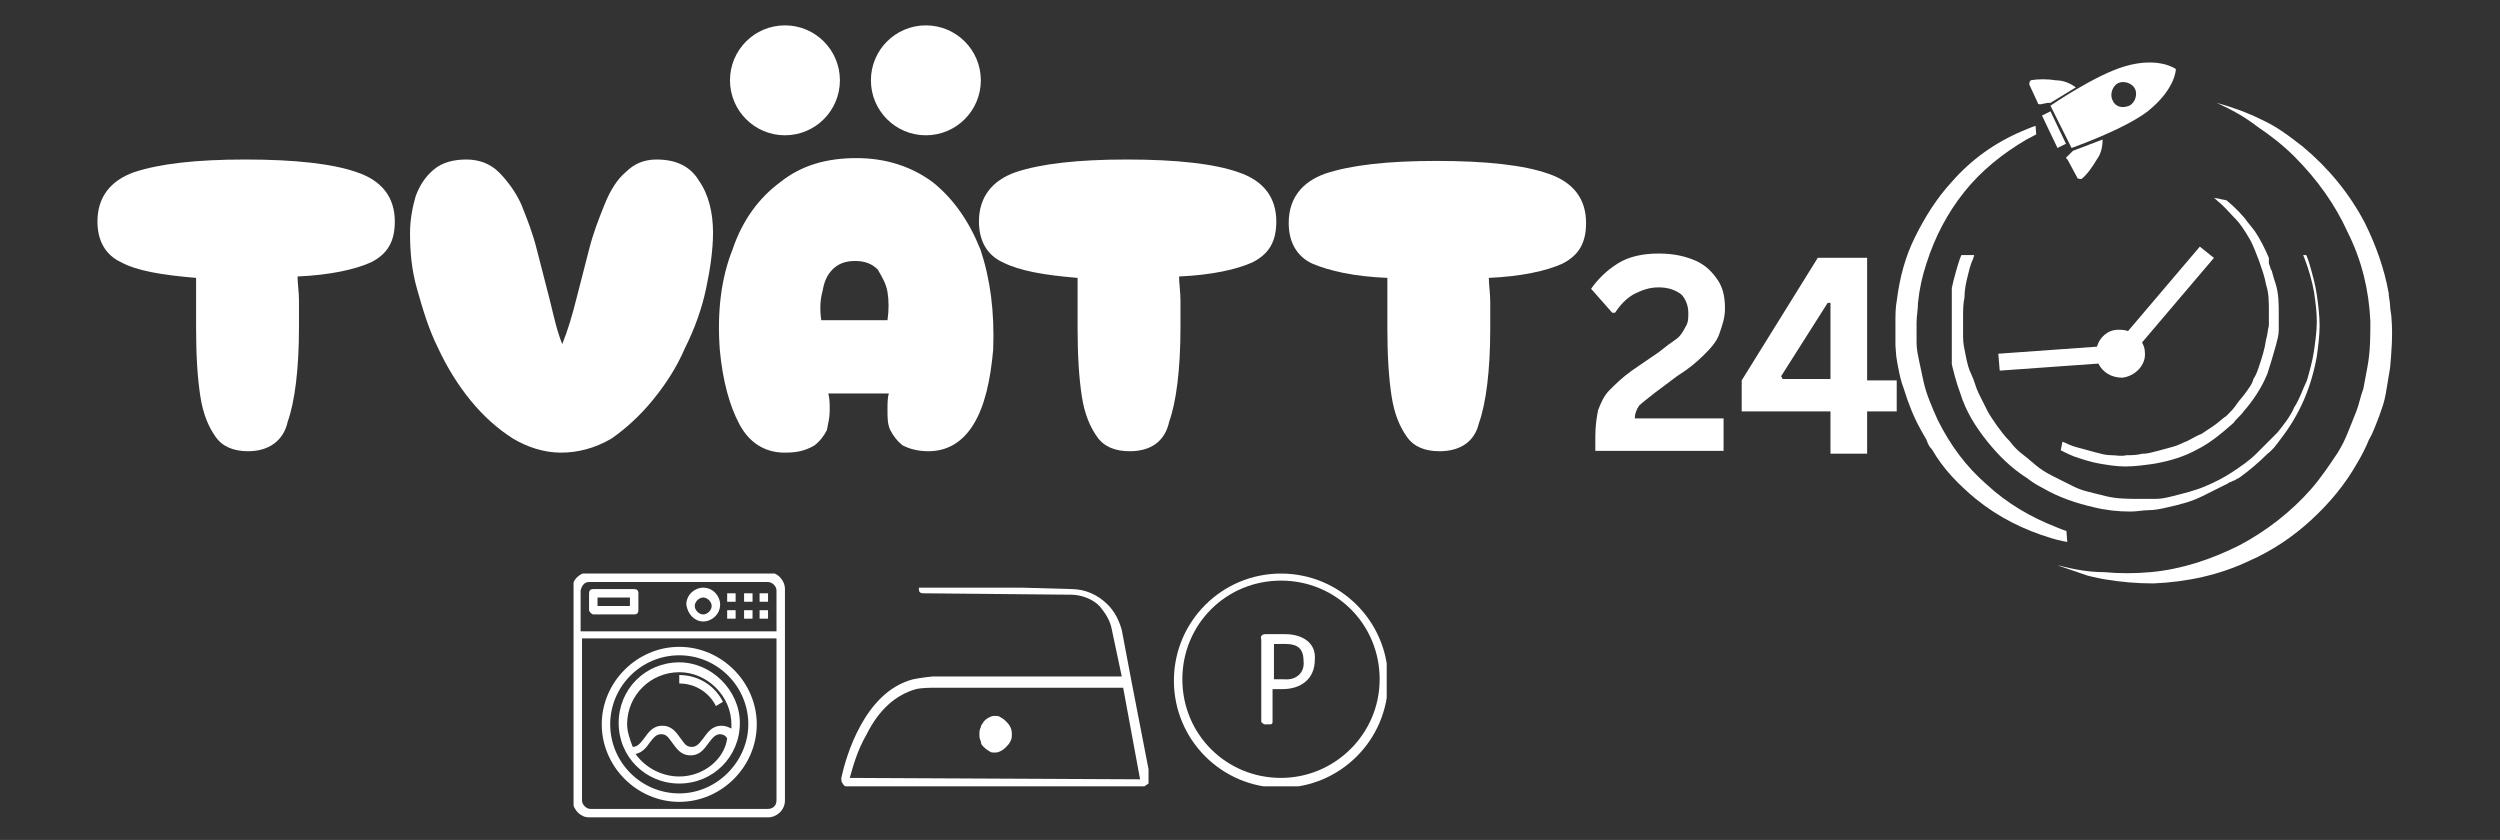 <?xml version="1.0" encoding="utf-8"?>
<!-- Generator: Adobe Illustrator 24.3.0, SVG Export Plug-In . SVG Version: 6.00 Build 0)  -->
<svg version="1.1" id="Layer_1" xmlns="http://www.w3.org/2000/svg" xmlns:xlink="http://www.w3.org/1999/xlink" x="0px" y="0px"
	 viewBox="0 0 177.4 59.6" style="enable-background:new 0 0 177.4 59.6;" xml:space="preserve">
<rect x="0" y="0" width="177.4" height="59.6" fill="#333333" stroke="none"/>
<style type="text/css">
	.st0{clip-path:url(#SVGID_2_);}
	.st1{clip-path:url(#SVGID_4_);}
	.st2{fill:#FFFFFF;}
	.st3{clip-path:url(#SVGID_6_);}
	.st4{clip-path:url(#SVGID_8_);}
	.st5{clip-path:url(#SVGID_10_);}
	.st6{clip-path:url(#SVGID_12_);}
	.st7{clip-path:url(#SVGID_14_);}
	.st8{clip-path:url(#SVGID_16_);}
	.st9{clip-path:url(#SVGID_18_);}
	.st10{clip-path:url(#SVGID_20_);}
	.st11{clip-path:url(#SVGID_22_);}
	.st12{clip-path:url(#SVGID_24_);}
	.st13{clip-path:url(#SVGID_26_);}
	.st14{clip-path:url(#SVGID_28_);}
	.st15{clip-path:url(#SVGID_30_);}
	.st16{clip-path:url(#SVGID_32_);}
	.st17{clip-path:url(#SVGID_34_);}
	.st18{clip-path:url(#SVGID_36_);}
	.st19{clip-path:url(#SVGID_38_);}
	.st20{clip-path:url(#SVGID_40_);}
	.st21{clip-path:url(#SVGID_42_);}
	.st22{clip-path:url(#SVGID_44_);}
	.st23{clip-path:url(#SVGID_46_);}
	.st24{clip-path:url(#SVGID_48_);}
	.st25{clip-path:url(#SVGID_50_);}
	.st26{clip-path:url(#SVGID_52_);}
	.st27{clip-path:url(#SVGID_54_);}
	.st28{clip-path:url(#SVGID_56_);}
	.st29{clip-path:url(#SVGID_58_);}
	.st30{clip-path:url(#SVGID_60_);}
	.st31{clip-path:url(#SVGID_62_);}
	.st32{clip-path:url(#SVGID_64_);}
	.st33{clip-path:url(#SVGID_66_);}
	.st34{clip-path:url(#SVGID_68_);}
	.st35{clip-path:url(#SVGID_70_);}
	.st36{clip-path:url(#SVGID_72_);}
	.st37{clip-path:url(#SVGID_74_);}
	.st38{clip-path:url(#SVGID_76_);}
	.st39{clip-path:url(#SVGID_78_);}
	.st40{enable-background:new    ;}
	.st41{clip-path:url(#SVGID_80_);}
	.st42{clip-path:url(#SVGID_82_);}
	.st43{clip-path:url(#SVGID_84_);}
	.st44{clip-path:url(#SVGID_86_);}
</style>
<g>
	<g>
		<g>
			<g>
				<defs>
					<rect id="SVGID_1_" x="138.5" y="18" width="26.4" height="18.4"/>
				</defs>
				<clipPath id="SVGID_2_">
					<use xlink:href="#SVGID_1_"  style="overflow:visible;"/>
				</clipPath>
				<g class="st0">
					<g>
						<g>
							<defs>
								<path id="SVGID_3_" d="M151.6,10.2c0.9,0,1.7,0.1,2.5,0.2c0.4,0.1,0.8,0.2,1.2,0.3c0.4,0.1,0.8,0.3,1.2,0.4
									c0.7,0.3,1.4,0.6,2,1c0.6,0.4,1.2,0.8,1.8,1.3c0.5,0.5,1.1,1,1.5,1.6c0.5,0.6,0.9,1.2,1.2,1.8c0.4,0.7,0.7,1.3,0.9,2
									s0.4,1.4,0.5,2.1c0.1,0.7,0.2,1.5,0.2,2.2s-0.1,1.5-0.2,2.2c-0.4,2.2-1.2,4.1-2.6,5.9c-0.3,0.4-0.5,0.7-0.9,1
									c-0.6,0.6-1.3,1.2-2,1.7l-0.2,0.1c0,0-0.1,0.1-0.2,0.1l-0.2,0.1c0,0-0.1,0-0.2,0.1c-0.2,0.1-0.4,0.2-0.6,0.3
									c-0.4,0.2-0.8,0.4-1.2,0.6c-0.8,0.4-1.6,0.6-2.5,0.8c-0.4,0.1-0.9,0.2-1.3,0.2c-0.4,0-0.9,0.1-1.3,0.1
									c-0.9,0-1.8-0.1-2.6-0.3c-1.3-0.3-2.5-0.7-3.7-1.4c-0.4-0.2-0.7-0.4-1.1-0.7c-1.1-0.7-2-1.6-2.8-2.6s-1.5-2.1-1.9-3.4
									c-0.3-0.8-0.5-1.6-0.7-2.5c-0.1-0.7-0.2-1.5-0.2-2.2c0-0.7,0.1-1.5,0.2-2.2c0.1-0.7,0.3-1.4,0.5-2.1c0.2-0.7,0.5-1.4,0.9-2
									c0.4-0.7,0.8-1.3,1.2-1.8c0.5-0.5,1-1.1,1.5-1.6c0.5-0.5,1.2-0.9,1.8-1.3c0.6-0.4,1.3-0.7,2-1c0.4-0.2,0.8-0.3,1.2-0.4
									c0.4-0.1,0.8-0.2,1.2-0.3c0.4-0.1,0.8-0.2,1.2-0.2C150.7,10.2,151.2,10.2,151.6,10.2z M151.6,10.2c-0.4,0-0.8,0-1.2,0.1
									c-0.4,0-0.8,0.1-1.2,0.2c-0.8,0.2-1.6,0.4-2.4,0.7c-0.2,0.1-0.4,0.2-0.6,0.3c-0.2,0.1-0.4,0.2-0.5,0.3
									c-1.9,1-3.4,2.4-4.5,4.2c-0.2,0.4-0.5,0.8-0.7,1.2c-0.2,0.4-0.4,0.8-0.5,1.2c-0.2,0.4-0.3,0.9-0.4,1.3
									c-0.1,0.4-0.2,0.9-0.2,1.4c-0.1,0.5-0.1,0.9-0.1,1.4c0,0.5,0,0.9,0,1.4c0,0.5,0.1,0.9,0.2,1.4c0.1,0.5,0.2,0.9,0.4,1.3
									c0.2,0.4,0.3,0.9,0.5,1.3c0.2,0.4,0.4,0.8,0.6,1.2c0.2,0.4,0.5,0.8,0.7,1.1c0.3,0.4,0.5,0.7,0.9,1.1c0.3,0.4,0.6,0.7,1,1
									c0.4,0.3,0.7,0.6,1.1,0.9c0.4,0.3,0.8,0.5,1.2,0.7c0.4,0.2,0.8,0.4,1.2,0.6c0.4,0.2,0.7,0.3,1.1,0.4
									c0.4,0.1,0.8,0.2,1.2,0.3c0.8,0.2,1.6,0.2,2.4,0.2c0.4,0,0.8,0,1.2,0c0.4,0,0.8-0.1,1.2-0.2c0.8-0.2,1.6-0.4,2.3-0.7
									c0.7-0.3,1.3-0.6,1.9-1c0.6-0.4,1.2-0.8,1.7-1.3c0.5-0.5,1-1,1.5-1.5c0.4-0.5,0.9-1.1,1.2-1.8c0.4-0.6,0.6-1.3,0.9-1.9
									c0.2-0.7,0.4-1.4,0.5-2.1s0.2-1.4,0.2-2.1c0-0.7-0.1-1.4-0.2-2.1c-0.3-1.6-0.9-3.2-1.8-4.6c-0.9-1.4-2.1-2.6-3.5-3.6
									s-2.9-1.6-4.6-1.9c-0.4-0.1-0.8-0.2-1.2-0.2C152.5,10.2,152,10.2,151.6,10.2z"/>
							</defs>
							<clipPath id="SVGID_4_">
								<use xlink:href="#SVGID_3_"  style="overflow:visible;"/>
							</clipPath>
							<g class="st1">
								<path class="st2" d="M138.5,36.4h26.2V18.1h-26.2L138.5,36.4L138.5,36.4z"/>
							</g>
						</g>
					</g>
				</g>
			</g>
		</g>
		<g>
			<g>
				<defs>
					<rect id="SVGID_5_" x="145.6" y="12.7" width="16.5" height="20.6"/>
				</defs>
				<clipPath id="SVGID_6_">
					<use xlink:href="#SVGID_5_"  style="overflow:visible;"/>
				</clipPath>
				<g class="st3">
					<g>
						<g>
							<defs>
								
									<rect id="SVGID_7_" x="144.5" y="17.4" transform="matrix(0.195 -0.981 0.981 0.195 100.807 171.208)" width="20.6" height="13.6"/>
							</defs>
							<clipPath id="SVGID_8_">
								<use xlink:href="#SVGID_7_"  style="overflow:visible;"/>
							</clipPath>
							<g class="st4">
								<g>
									<g>
										<defs>
											
												<rect id="SVGID_9_" x="139.9" y="11.8" transform="matrix(0.196 -0.981 0.981 0.196 99.713 166.327)" width="22.7" height="21.2"/>
										</defs>
										<clipPath id="SVGID_10_">
											<use xlink:href="#SVGID_9_"  style="overflow:visible;"/>
										</clipPath>
										<g class="st5">
											<g>
												<g>
													<defs>
														<path id="SVGID_11_" d="M140.8,20.3c0.1-0.7,0.3-1.3,0.6-1.9c0.1-0.3,0.3-0.6,0.4-0.9c0.2-0.3,0.4-0.6,0.5-0.9
															c0.4-0.5,0.7-1,1.1-1.4c0.4-0.4,0.9-0.9,1.3-1.2c0.5-0.4,1-0.7,1.5-1c0.5-0.3,1.1-0.5,1.7-0.7
															c0.6-0.2,1.2-0.3,1.8-0.4c0.6-0.1,1.2-0.1,1.8-0.1c0.6,0,1.2,0.1,1.8,0.2c0.6,0.1,1.2,0.3,1.8,0.5
															c1.7,0.7,3.1,1.7,4.2,3c0.2,0.3,0.4,0.5,0.7,0.9c0.4,0.6,0.7,1.2,1,1.9l0,0.1c0,0,0,0.1,0,0.1l0,0.1c0,0,0,0.1,0,0.1
															c0.1,0.2,0.1,0.4,0.2,0.5c0.1,0.4,0.2,0.7,0.3,1c0.2,0.7,0.2,1.4,0.2,2.1c0,0.4,0,0.7,0,1.1s-0.1,0.7-0.2,1.1
															c-0.2,0.7-0.4,1.4-0.6,2c-0.4,1-1,1.9-1.7,2.7c-0.2,0.3-0.5,0.5-0.7,0.8c-0.8,0.7-1.6,1.4-2.6,1.9
															c-0.9,0.5-1.9,0.8-3,1c-0.7,0.1-1.4,0.2-2.1,0.2c-0.6,0-1.2-0.1-1.8-0.2c-0.6-0.1-1.2-0.3-1.8-0.5
															c-0.5-0.2-1.1-0.5-1.6-0.8c-0.5-0.3-1-0.7-1.5-1.1c-0.5-0.4-0.9-0.8-1.3-1.3s-0.7-1-1.1-1.5c-0.3-0.5-0.5-1.1-0.8-1.6
															c-0.2-0.5-0.4-1.1-0.5-1.8c-0.1-0.4-0.1-0.7-0.2-1c0-0.4,0-0.7,0-1c0-0.4,0-0.7,0-1C140.7,21,140.7,20.7,140.8,20.3z
															 M140.8,20.3c-0.1,0.4-0.1,0.7-0.2,1c0,0.4,0,0.7,0,1c0,0.7,0.1,1.4,0.2,2c0,0.2,0.1,0.4,0.1,0.5
															c0,0.2,0.1,0.3,0.2,0.5c0.5,1.6,1.4,3.1,2.6,4.3c0.3,0.3,0.5,0.5,0.9,0.7c0.3,0.2,0.6,0.4,0.9,0.6
															c0.3,0.2,0.7,0.4,1,0.5c0.4,0.2,0.7,0.3,1.1,0.4s0.7,0.2,1.1,0.3c0.4,0.1,0.7,0.2,1.1,0.2c0.4,0,0.7,0.1,1.1,0
															c0.4,0,0.7,0,1.1-0.1c0.4,0,0.7-0.1,1.1-0.2s0.7-0.2,1.1-0.3c0.4-0.1,0.7-0.3,1-0.4c0.4-0.2,0.7-0.4,1-0.5
															c0.3-0.2,0.6-0.4,0.9-0.6c0.3-0.2,0.6-0.5,0.9-0.7c0.3-0.3,0.5-0.5,0.7-0.8c0.2-0.3,0.5-0.6,0.7-0.9
															c0.2-0.3,0.4-0.5,0.5-0.9c0.2-0.3,0.3-0.6,0.4-0.9c0.2-0.6,0.4-1.2,0.5-1.9c0.1-0.3,0.1-0.6,0.2-1c0-0.3,0-0.7,0-1
															c0-0.7,0-1.3-0.2-1.9c-0.1-0.6-0.3-1.1-0.5-1.7c-0.2-0.5-0.4-1.1-0.7-1.6c-0.3-0.5-0.6-1-1-1.4
															c-0.4-0.4-0.8-0.9-1.2-1.2c-0.4-0.4-0.9-0.7-1.4-1s-1-0.5-1.6-0.7s-1.1-0.4-1.6-0.5c-0.6-0.1-1.1-0.2-1.7-0.2
															c-1.4,0-2.7,0.2-3.9,0.7c-1.3,0.5-2.4,1.2-3.4,2.2c-1,1-1.8,2.1-2.3,3.3c-0.1,0.3-0.2,0.6-0.4,1
															C140.9,19.7,140.9,20,140.8,20.3z"/>
													</defs>
													<clipPath id="SVGID_12_">
														<use xlink:href="#SVGID_11_"  style="overflow:visible;"/>
													</clipPath>
													<g class="st6">
														<path class="st2" d="M161.2,36.1l4.5-22.6l-19.1-3.8l-4.5,22.6L161.2,36.1z"/>
													</g>
												</g>
											</g>
										</g>
									</g>
								</g>
							</g>
						</g>
					</g>
				</g>
			</g>
		</g>
		<g>
			<g>
				<defs>
					<rect id="SVGID_13_" x="134" y="8.2" width="13" height="30.9"/>
				</defs>
				<clipPath id="SVGID_14_">
					<use xlink:href="#SVGID_13_"  style="overflow:visible;"/>
				</clipPath>
				<g class="st7">
					<g>
						<g>
							<defs>
								
									<rect id="SVGID_15_" x="134.5" y="8.7" transform="matrix(0.997 -7.598975e-02 7.598975e-02 0.997 -1.428 10.708)" width="11.1" height="30.8"/>
							</defs>
							<clipPath id="SVGID_16_">
								<use xlink:href="#SVGID_15_"  style="overflow:visible;"/>
							</clipPath>
							<g class="st8">
								<g>
									<g>
										<defs>
											
												<rect id="SVGID_17_" x="134.4" y="8.6" transform="matrix(0.997 -7.598975e-02 7.598975e-02 0.997 -1.409 10.895)" width="16.1" height="30.8"/>
										</defs>
										<clipPath id="SVGID_18_">
											<use xlink:href="#SVGID_17_"  style="overflow:visible;"/>
										</clipPath>
										<g class="st9">
											<g>
												<g>
													<defs>
														<path id="SVGID_19_" d="M151.6,38.6c-1,0.2-2,0.2-3,0.1s-2-0.2-3-0.5c-2-0.6-3.8-1.5-5.4-2.8c-1.2-1-2.3-2.1-3.1-3.5
															c-0.2-0.2-0.3-0.4-0.4-0.7c-0.1-0.2-0.3-0.5-0.4-0.7c-0.5-0.9-0.9-1.9-1.2-2.9c-0.2-0.5-0.3-1-0.4-1.5
															c-0.1-0.5-0.2-1.1-0.2-1.6c0-0.5,0-1.1,0-1.6c0-0.5,0-1.1,0.1-1.6c0.2-1.6,0.6-3.1,1.3-4.5c0.7-1.4,1.5-2.7,2.6-3.9
															c1.4-1.6,3.1-2.8,5-3.6c0.9-0.4,1.9-0.7,2.9-1c1-0.2,2-0.3,3-0.3c-1,0.2-1.9,0.4-2.9,0.7c-0.9,0.3-1.8,0.7-2.7,1.2
															c-1.7,1-3.2,2.2-4.4,3.7c-1.2,1.5-2.1,3.2-2.7,5.1c-0.3,0.9-0.5,1.8-0.6,2.8c0,0.5-0.1,0.9-0.1,1.4c0,0.5,0,1,0,1.4
															c0,0.5,0.1,0.9,0.2,1.4c0.1,0.5,0.2,0.9,0.3,1.4c0.2,0.9,0.6,1.8,1,2.7c0.9,1.8,2,3.3,3.5,4.6c1.4,1.3,3.1,2.3,4.9,3
															c0.9,0.4,1.9,0.6,2.8,0.8C149.6,38.5,150.6,38.6,151.6,38.6z"/>
													</defs>
													<clipPath id="SVGID_20_">
														<use xlink:href="#SVGID_19_"  style="overflow:visible;"/>
													</clipPath>
													<g class="st10">
														<path class="st2" d="M134.5,39.8l14.4-1.1l-2.4-31.2l-14.4,1.1L134.5,39.8z"/>
													</g>
												</g>
											</g>
										</g>
									</g>
								</g>
							</g>
						</g>
					</g>
				</g>
			</g>
		</g>
		<g>
			<g>
				<defs>
					<rect id="SVGID_21_" x="145.6" y="6.9" width="24.6" height="34.9"/>
				</defs>
				<clipPath id="SVGID_22_">
					<use xlink:href="#SVGID_21_"  style="overflow:visible;"/>
				</clipPath>
				<g class="st11">
					<g>
						<g>
							<defs>
								
									<rect id="SVGID_23_" x="142.9" y="17.6" transform="matrix(0.324 -0.946 0.946 0.324 83.115 169.618)" width="34.8" height="18.1"/>
							</defs>
							<clipPath id="SVGID_24_">
								<use xlink:href="#SVGID_23_"  style="overflow:visible;"/>
							</clipPath>
							<g class="st12">
								<g>
									<g>
										<defs>
											
												<rect id="SVGID_25_" x="142.9" y="17.6" transform="matrix(0.324 -0.946 0.946 0.324 83.115 169.618)" width="34.8" height="18.1"/>
										</defs>
										<clipPath id="SVGID_26_">
											<use xlink:href="#SVGID_25_"  style="overflow:visible;"/>
										</clipPath>
										<g class="st13">
											<g>
												<g>
													<defs>
														<path id="SVGID_27_" d="M157.3,7.3c1.1,0.3,2.2,0.7,3.2,1.2c1.1,0.5,2,1.2,2.9,1.9c1.8,1.5,3.3,3.3,4.4,5.4
															c0.8,1.6,1.4,3.3,1.7,5c0,0.3,0.1,0.6,0.1,0.9c0,0.3,0.1,0.6,0.1,0.9c0.1,1.2,0,2.4-0.1,3.5c-0.1,0.6-0.2,1.2-0.3,1.8
															c-0.1,0.6-0.3,1.2-0.5,1.7c-0.2,0.5-0.4,1.1-0.7,1.6c-0.2,0.5-0.5,1.1-0.8,1.6c-0.9,1.6-2,2.9-3.3,4.1
															c-1.3,1.2-2.8,2.2-4.4,2.9c-2.1,1-4.4,1.5-6.8,1.6c-1.2,0-2.3-0.1-3.5-0.3c-1.1-0.2-2.2-0.5-3.3-1
															c1.1,0.3,2.2,0.5,3.3,0.5c1.1,0.1,2.2,0.1,3.3,0c2.2-0.2,4.3-0.9,6.3-1.9c1.9-1,3.7-2.4,5.1-4
															c0.7-0.8,1.3-1.7,1.9-2.6c0.3-0.5,0.5-0.9,0.7-1.4c0.2-0.5,0.4-1,0.6-1.5c0.2-0.5,0.3-1.1,0.5-1.6
															c0.1-0.5,0.2-1.1,0.3-1.6c0.2-1.1,0.2-2.1,0.2-3.2c-0.1-2.2-0.6-4.3-1.6-6.3c-0.9-2-2.2-3.8-3.8-5.4
															c-0.8-0.8-1.7-1.5-2.6-2.1C159.3,8.3,158.4,7.8,157.3,7.3z"/>
													</defs>
													<clipPath id="SVGID_28_">
														<use xlink:href="#SVGID_27_"  style="overflow:visible;"/>
													</clipPath>
													<g class="st14">
														<path class="st2" d="M180.3,10.9L148.6,0l-13,37.8l31.8,10.9L180.3,10.9z"/>
													</g>
												</g>
											</g>
										</g>
									</g>
								</g>
							</g>
						</g>
					</g>
				</g>
			</g>
		</g>
		<g>
			<g>
				<defs>
					<rect id="SVGID_29_" x="144.7" y="7.8" width="2.2" height="3.1"/>
				</defs>
				<clipPath id="SVGID_30_">
					<use xlink:href="#SVGID_29_"  style="overflow:visible;"/>
				</clipPath>
				<g class="st15">
					<g>
						<g>
							<defs>
								
									<rect id="SVGID_31_" x="144.5" y="3.3" transform="matrix(0.892 -0.452 0.452 0.892 12.869 68.425)" width="10.5" height="8"/>
							</defs>
							<clipPath id="SVGID_32_">
								<use xlink:href="#SVGID_31_"  style="overflow:visible;"/>
							</clipPath>
							<g class="st16">
								<g>
									<g>
										<defs>
											
												<rect id="SVGID_33_" x="140.5" y="4.2" transform="matrix(0.892 -0.452 0.452 0.892 12.237 67.674)" width="14.7" height="8"/>
										</defs>
										<clipPath id="SVGID_34_">
											<use xlink:href="#SVGID_33_"  style="overflow:visible;"/>
										</clipPath>
										<g class="st17">
											<path class="st2" d="M146,10.5l-1.1-2.3l0.6-0.3l1.1,2.3L146,10.5"/>
										</g>
									</g>
								</g>
							</g>
						</g>
					</g>
				</g>
			</g>
		</g>
		<g>
			<g>
				<defs>
					<rect id="SVGID_35_" x="143.8" y="5.5" width="3.6" height="2.2"/>
				</defs>
				<clipPath id="SVGID_36_">
					<use xlink:href="#SVGID_35_"  style="overflow:visible;"/>
				</clipPath>
				<g class="st18">
					<g>
						<g>
							<defs>
								
									<rect id="SVGID_37_" x="144.5" y="3.3" transform="matrix(0.892 -0.452 0.452 0.892 12.869 68.425)" width="10.5" height="8"/>
							</defs>
							<clipPath id="SVGID_38_">
								<use xlink:href="#SVGID_37_"  style="overflow:visible;"/>
							</clipPath>
							<g class="st19">
								<g>
									<g>
										<defs>
											
												<rect id="SVGID_39_" x="140.5" y="4.2" transform="matrix(0.892 -0.452 0.452 0.892 12.237 67.674)" width="14.7" height="8"/>
										</defs>
										<clipPath id="SVGID_40_">
											<use xlink:href="#SVGID_39_"  style="overflow:visible;"/>
										</clipPath>
										<g class="st20">
											<path class="st2" d="M145.3,7.3l-0.5,0.1c-0.1,0-0.2,0-0.2-0.1L144,6c0-0.1,0-0.2,0.1-0.3c0.5-0.1,1.2-0.1,1.8,0
												c0.5,0,1,0.2,1.4,0.5l-1.8,1.1C145.4,7.3,145.3,7.3,145.3,7.3"/>
										</g>
									</g>
								</g>
							</g>
						</g>
					</g>
				</g>
			</g>
		</g>
		<g>
			<g>
				<defs>
					<rect id="SVGID_41_" x="146.5" y="9.6" width="2.7" height="3.6"/>
				</defs>
				<clipPath id="SVGID_42_">
					<use xlink:href="#SVGID_41_"  style="overflow:visible;"/>
				</clipPath>
				<g class="st21">
					<g>
						<g>
							<defs>
								
									<rect id="SVGID_43_" x="144.5" y="3.3" transform="matrix(0.892 -0.452 0.452 0.892 12.869 68.425)" width="10.5" height="8"/>
							</defs>
							<clipPath id="SVGID_44_">
								<use xlink:href="#SVGID_43_"  style="overflow:visible;"/>
							</clipPath>
							<g class="st22">
								<g>
									<g>
										<defs>
											
												<rect id="SVGID_45_" x="140.5" y="4.2" transform="matrix(0.892 -0.452 0.452 0.892 12.237 67.674)" width="14.7" height="8"/>
										</defs>
										<clipPath id="SVGID_46_">
											<use xlink:href="#SVGID_45_"  style="overflow:visible;"/>
										</clipPath>
										<g class="st23">
											<path class="st2" d="M147.1,10.7l-0.4,0.4c-0.1,0-0.1,0.2,0,0.2l0.7,1.3c0,0.1,0.2,0.1,0.3,0.1c0.4-0.3,0.8-0.9,1.1-1.4
												c0.3-0.4,0.4-0.9,0.4-1.4L147.1,10.7C147.1,10.7,147.1,10.7,147.1,10.7"/>
										</g>
									</g>
								</g>
							</g>
						</g>
					</g>
				</g>
			</g>
		</g>
		<g>
			<g>
				<defs>
					<rect id="SVGID_47_" x="145.2" y="4.2" width="9.4" height="6.7"/>
				</defs>
				<clipPath id="SVGID_48_">
					<use xlink:href="#SVGID_47_"  style="overflow:visible;"/>
				</clipPath>
				<g class="st24">
					<g>
						<g>
							<defs>
								
									<rect id="SVGID_49_" x="144.5" y="3.3" transform="matrix(0.892 -0.452 0.452 0.892 12.869 68.425)" width="10.5" height="8"/>
							</defs>
							<clipPath id="SVGID_50_">
								<use xlink:href="#SVGID_49_"  style="overflow:visible;"/>
							</clipPath>
							<g class="st25">
								<g>
									<g>
										<defs>
											
												<rect id="SVGID_51_" x="140.5" y="4.2" transform="matrix(0.892 -0.452 0.452 0.892 12.237 67.674)" width="14.7" height="8"/>
										</defs>
										<clipPath id="SVGID_52_">
											<use xlink:href="#SVGID_51_"  style="overflow:visible;"/>
										</clipPath>
										<g class="st26">
											<path class="st2" d="M149.9,7.1c-0.2-0.4,0-1,0.4-1.2c0.4-0.2,1,0,1.2,0.4c0.2,0.4,0,1-0.4,1.2
												C150.6,7.7,150.1,7.6,149.9,7.1z M152.4,7.9c2-1.6,2-3,2-3s-1.2-0.9-3.6-0.2c-2.1,0.6-5.3,2.8-5.3,2.8l1.5,3
												C147,10.5,150.7,9.2,152.4,7.9"/>
										</g>
									</g>
								</g>
							</g>
						</g>
					</g>
				</g>
			</g>
		</g>
		<g>
			<g>
				<defs>
					<rect id="SVGID_53_" x="143" y="8.2" width="1.8" height="2.2"/>
				</defs>
				<clipPath id="SVGID_54_">
					<use xlink:href="#SVGID_53_"  style="overflow:visible;"/>
				</clipPath>
				<g class="st27">
					<g>
						<g>
							<defs>
								
									<rect id="SVGID_55_" x="144.5" y="3.3" transform="matrix(0.892 -0.452 0.452 0.892 12.869 68.425)" width="10.5" height="8"/>
							</defs>
							<clipPath id="SVGID_56_">
								<use xlink:href="#SVGID_55_"  style="overflow:visible;"/>
							</clipPath>
							<g class="st28">
								<g>
									<g>
										<defs>
											
												<rect id="SVGID_57_" x="140.5" y="4.2" transform="matrix(0.892 -0.452 0.452 0.892 12.237 67.674)" width="14.7" height="8"/>
										</defs>
										<clipPath id="SVGID_58_">
											<use xlink:href="#SVGID_57_"  style="overflow:visible;"/>
										</clipPath>
										<g class="st29">
											<path class="st2" d="M141.3,10.3l3.1-1.4c0.1,0,0.2-0.2,0.1-0.3s-0.2-0.2-0.3-0.1L141.3,10.3
												C141.3,10.3,141.3,10.3,141.3,10.3"/>
										</g>
									</g>
								</g>
							</g>
						</g>
					</g>
				</g>
			</g>
		</g>
		<g>
			<g>
				<defs>
					<rect id="SVGID_59_" x="143" y="10" width="2.7" height="2.2"/>
				</defs>
				<clipPath id="SVGID_60_">
					<use xlink:href="#SVGID_59_"  style="overflow:visible;"/>
				</clipPath>
				<g class="st30">
					<g>
						<g>
							<defs>
								
									<rect id="SVGID_61_" x="144.5" y="3.3" transform="matrix(0.892 -0.452 0.452 0.892 12.869 68.425)" width="10.5" height="8"/>
							</defs>
							<clipPath id="SVGID_62_">
								<use xlink:href="#SVGID_61_"  style="overflow:visible;"/>
							</clipPath>
							<g class="st31">
								<g>
									<g>
										<defs>
											
												<rect id="SVGID_63_" x="140.5" y="4.2" transform="matrix(0.892 -0.452 0.452 0.892 12.237 67.674)" width="14.7" height="8"/>
										</defs>
										<clipPath id="SVGID_64_">
											<use xlink:href="#SVGID_63_"  style="overflow:visible;"/>
										</clipPath>
										<g class="st32">
											<path class="st2" d="M142.3,12.2l3.1-1.4c0.1,0,0.2-0.2,0.1-0.3c0-0.1-0.2-0.2-0.3-0.1L142.3,12.2
												C142.3,12.1,142.3,12.2,142.3,12.2"/>
										</g>
									</g>
								</g>
							</g>
						</g>
					</g>
				</g>
			</g>
		</g>
		<g>
			<g>
				<defs>
					<rect id="SVGID_65_" x="139.4" y="16.7" width="21" height="10.7"/>
				</defs>
				<clipPath id="SVGID_66_">
					<use xlink:href="#SVGID_65_"  style="overflow:visible;"/>
				</clipPath>
				<g class="st33">
					<g>
						<g>
							<defs>
								
									<rect id="SVGID_67_" x="140" y="17.6" transform="matrix(0.997 -7.459779e-02 7.459779e-02 0.997 -1.4 11.239)" width="19.5" height="13.5"/>
							</defs>
							<clipPath id="SVGID_68_">
								<use xlink:href="#SVGID_67_"  style="overflow:visible;"/>
							</clipPath>
							<g class="st34">
								<g>
									<g>
										<defs>
											
												<rect id="SVGID_69_" x="134.3" y="8.9" transform="matrix(0.997 -7.451510e-02 7.451510e-02 0.997 -1.45 11.287)" width="32.4" height="32.4"/>
										</defs>
										<clipPath id="SVGID_70_">
											<use xlink:href="#SVGID_69_"  style="overflow:visible;"/>
										</clipPath>
										<g class="st35">
											<path class="st2" d="M138.2,14.6c-1.4,1.6-2.4,3.4-3.1,5.4c-0.7,2.1-1,4.2-0.8,6.4c0,0.1,0,0.2,0,0.2
												c0,0.4,0.4,0.6,0.7,0.6c0.4,0,0.6-0.4,0.6-0.7l0,0c0-0.1,0-0.2,0-0.2c-0.6-8.2,5.6-15.3,13.7-16
												c8.2-0.6,15.3,5.6,16,13.7c0,0.1,0,0.2,0,0.2l0,0c0,0.4,0.3,0.6,0.7,0.6s0.6-0.3,0.6-0.7c0-0.1,0-0.2,0-0.2
												c-0.2-2.2-0.7-4.2-1.8-6.2c-1-1.9-2.3-3.5-3.9-4.9c-1.6-1.4-3.4-2.4-5.4-3.1c-2.1-0.7-4.2-1-6.4-0.8s-4.2,0.7-6.2,1.8
												C141.3,11.7,139.6,13,138.2,14.6"/>
										</g>
									</g>
								</g>
							</g>
						</g>
					</g>
				</g>
			</g>
		</g>
		<g>
			<g>
				<defs>
					<rect id="SVGID_71_" x="141.6" y="17.2" width="15.6" height="9.8"/>
				</defs>
				<clipPath id="SVGID_72_">
					<use xlink:href="#SVGID_71_"  style="overflow:visible;"/>
				</clipPath>
				<g class="st36">
					<g>
						<g>
							<defs>
								
									<rect id="SVGID_73_" x="140" y="17.6" transform="matrix(0.997 -7.459779e-02 7.459779e-02 0.997 -1.4 11.239)" width="19.5" height="13.5"/>
							</defs>
							<clipPath id="SVGID_74_">
								<use xlink:href="#SVGID_73_"  style="overflow:visible;"/>
							</clipPath>
							<g class="st37">
								<g>
									<g>
										<defs>
											
												<rect id="SVGID_75_" x="134.3" y="8.9" transform="matrix(0.997 -7.451510e-02 7.451510e-02 0.997 -1.45 11.287)" width="32.4" height="32.4"/>
										</defs>
										<clipPath id="SVGID_76_">
											<use xlink:href="#SVGID_75_"  style="overflow:visible;"/>
										</clipPath>
										<g class="st38">
											<path class="st2" d="M152,24.3l5.1-6l-1-0.8l-5.1,6c-0.2-0.1-0.5-0.1-0.7-0.1c-0.7,0-1.3,0.5-1.5,1.2l-7,0.5l0.1,1.2
												l7-0.5c0.3,0.6,0.9,1,1.7,1c0.9-0.1,1.7-0.9,1.6-1.8C152.2,24.7,152.1,24.5,152,24.3"/>
										</g>
									</g>
								</g>
							</g>
						</g>
					</g>
				</g>
			</g>
		</g>
		<g>
			<g>
				<defs>
					<rect id="SVGID_77_" x="51.6" y="1.5" width="23.8" height="9.8"/>
				</defs>
				<clipPath id="SVGID_78_">
					<use xlink:href="#SVGID_77_"  style="overflow:visible;"/>
				</clipPath>
				<g class="st39">
					<g>
						<g transform="matrix(0.157, 0, 0, 0.156, 62.665, 114.553)">
							<g transform="matrix(1 0 0 1 1.525879e-05 0)" class="st40">
							</g>
						</g>
					</g>
				</g>
			</g>
		</g>
		<g>
			<g transform="translate(7.615, 183.419)">
				<g>
					<path class="st2" d="M10-151.4c-1,0-1.8-0.3-2.3-1s-0.9-1.6-1.1-2.9c-0.2-1.3-0.3-2.9-0.3-4.8c0-0.7,0-1.4,0-1.9
						c0-0.6,0-1.2,0-1.7c-2.4-0.2-4.2-0.5-5.3-1.1c-1.1-0.5-1.7-1.5-1.7-2.9c0-1.7,0.9-2.9,2.6-3.5c1.8-0.6,4.4-0.9,7.9-0.9
						s6.2,0.3,7.9,0.9c1.8,0.6,2.7,1.8,2.7,3.5c0,1.4-0.5,2.3-1.7,2.9c-1.1,0.5-2.9,0.9-5.2,1c0,0.5,0.1,1.1,0.1,1.7
						c0,0.6,0,1.3,0,1.9c0,3-0.3,5.3-0.8,6.7C12.5-152.1,11.4-151.4,10-151.4z"/>
				</g>
			</g>
		</g>
		<g>
			<g transform="translate(56.696, 183.419)">
				<g>
					<path class="st2" d="M-16.9-151.3c-1.2,0-2.4-0.4-3.4-1c-1.1-0.7-2.1-1.6-3-2.7c-0.9-1.1-1.7-2.4-2.3-3.7
						c-0.7-1.4-1.1-2.8-1.5-4.2s-0.5-2.7-0.5-4c0-1,0.2-1.9,0.4-2.6c0.3-0.8,0.7-1.4,1.3-1.9c0.6-0.5,1.4-0.7,2.3-0.7
						c0.9,0,1.7,0.3,2.3,0.9c0.6,0.6,1.2,1.4,1.6,2.3c0.4,1,0.8,2,1.1,3.2c0.3,1.2,0.6,2.3,0.9,3.5c0.3,1.2,0.5,2.2,0.9,3.2
						c0.4-1,0.7-2,1-3.2c0.3-1.2,0.6-2.3,0.9-3.5c0.3-1.2,0.7-2.2,1.1-3.2s0.9-1.8,1.5-2.3c0.6-0.6,1.3-0.9,2.2-0.9
						c1.4,0,2.4,0.5,3,1.5c0.7,1,1,2.3,1,3.7c0,1.2-0.2,2.6-0.5,4s-0.8,2.8-1.5,4.2c-0.6,1.4-1.4,2.6-2.3,3.7
						c-0.9,1.1-1.9,2-2.9,2.7C-14.5-151.6-15.7-151.3-16.9-151.3z"/>
				</g>
			</g>
		</g>
		<g>
			<g transform="translate(105.777, 183.419)">
				<g>
					<path class="st2" d="M-50.1-151.3c-1.4,0-2.5-0.7-3.2-2s-1.2-3.1-1.4-5.3c-0.2-2.7,0.1-5.1,0.9-7.1c0.7-2.1,1.9-3.7,3.4-4.8
						c1.5-1.2,3.3-1.7,5.4-1.7s3.9,0.6,5.4,1.7c1.5,1.2,2.6,2.8,3.4,4.8c0.7,2.1,1,4.4,0.9,7.1c-0.2,2.2-0.6,4-1.4,5.3
						c-0.8,1.3-1.9,1.9-3.2,1.9c-0.8,0-1.4-0.2-1.8-0.4c-0.4-0.3-0.7-0.7-0.9-1.1c-0.2-0.4-0.2-0.9-0.2-1.4s0-0.9,0.1-1.2
						c-0.6,0-1.4,0-2.2,0c-0.9,0-1.6,0-2.1,0c0.1,0.4,0.1,0.7,0.1,1.2s-0.1,0.9-0.2,1.4c-0.2,0.4-0.5,0.8-0.9,1.1
						C-48.7-151.4-49.3-151.3-50.1-151.3z M-47.5-160.7c1.6,0,3.2,0,4.7,0c0.1-0.7,0.1-1.4,0-2c-0.1-0.6-0.4-1.1-0.7-1.6
						c-0.4-0.4-0.9-0.6-1.6-0.6c-0.7,0-1.2,0.2-1.6,0.6s-0.6,0.9-0.7,1.5C-47.6-162.1-47.6-161.4-47.5-160.7z"/>
				</g>
			</g>
		</g>
		<g>
			<g transform="translate(147.666, 183.419)">
				<g>
					<path class="st2" d="M-67.5-151.4c-1,0-1.8-0.3-2.3-1c-0.5-0.7-0.9-1.6-1.1-2.9s-0.3-2.9-0.3-4.8c0-0.7,0-1.4,0-1.9
						c0-0.6,0-1.2,0-1.7c-2.4-0.2-4.1-0.5-5.3-1.1c-1.1-0.5-1.7-1.5-1.7-2.9c0-1.7,0.9-2.9,2.6-3.5c1.8-0.6,4.4-0.9,7.9-0.9
						c3.5,0,6.2,0.3,7.9,0.9c1.8,0.6,2.7,1.8,2.7,3.5c0,1.4-0.5,2.3-1.7,2.9c-1.1,0.5-2.9,0.9-5.2,1c0,0.5,0.1,1.1,0.1,1.7
						c0,0.6,0,1.3,0,1.9c0,3-0.3,5.3-0.8,6.7C-65-152.1-66-151.4-67.5-151.4z"/>
				</g>
			</g>
		</g>
		<g>
			<g transform="translate(196.747, 183.419)">
				<g>
					<path class="st2" d="M-94.6-151.4c-1,0-1.8-0.3-2.3-1c-0.5-0.7-0.9-1.6-1.1-2.9s-0.3-2.9-0.3-4.8c0-0.7,0-1.4,0-1.9
						c0-0.6,0-1.2,0-1.7c-2.4-0.1-4.1-0.5-5.3-1c-1.1-0.5-1.7-1.5-1.7-2.9c0-1.7,0.9-2.9,2.6-3.5c1.8-0.6,4.4-0.9,7.9-0.9
						c3.5,0,6.2,0.3,7.9,0.9c1.8,0.6,2.7,1.8,2.7,3.5c0,1.4-0.5,2.3-1.7,2.9c-1.1,0.5-2.9,0.9-5.2,1c0,0.5,0.1,1.1,0.1,1.7
						c0,0.6,0,1.3,0,1.9c0,3-0.3,5.3-0.8,6.7C-92.1-152.1-93.1-151.4-94.6-151.4z"/>
				</g>
			</g>
		</g>
		<g>
			<g transform="translate(245.004, 183.492)">
				<g>
					<path class="st2" d="M-131.8-152.5c0-0.8,0.1-1.4,0.2-1.9c0.2-0.5,0.4-1,0.8-1.4s0.9-0.9,1.6-1.4l1.9-1.3
						c0.5-0.4,0.9-0.7,1.2-0.9s0.5-0.5,0.7-0.9c0.2-0.3,0.2-0.6,0.2-1c0-0.5-0.2-1-0.5-1.3c-0.4-0.3-0.9-0.5-1.6-0.5
						c-0.7,0-1.2,0.2-1.8,0.5c-0.5,0.3-0.9,0.7-1.3,1.3l-0.2,0l-1.5-1.7c0.5-0.7,1.1-1.3,1.9-1.8s1.8-0.7,2.9-0.7
						c1.1,0,1.9,0.2,2.6,0.5s1.2,0.8,1.6,1.4c0.4,0.6,0.5,1.3,0.5,2c0,0.7-0.2,1.2-0.4,1.8s-0.7,1.1-1.1,1.5c-0.5,0.5-1.1,1-1.9,1.5
						l-1.6,1.2c-0.5,0.4-0.9,0.7-1.1,0.9c-0.2,0.3-0.3,0.6-0.3,0.9h6.3v2.3h-9.1V-152.5z"/>
				</g>
			</g>
		</g>
		<g>
			<g transform="translate(268.491, 183.492)">
				<g>
					<path class="st2" d="M-136-151.3h-2.6v-3h-6.3v-2.2l5.4-8.7h3.5v8.7h2.1v2.2h-2.1L-136-151.3L-136-151.3z M-142.1-156.8
						l0.1,0.2h3.4v-5.4l-0.2,0L-142.1-156.8z"/>
				</g>
			</g>
		</g>
		<g>
			<g>
				<defs>
					<rect id="SVGID_79_" x="40.7" y="1.6" width="23.8" height="10"/>
				</defs>
				<clipPath id="SVGID_80_">
					<use xlink:href="#SVGID_79_"  style="overflow:visible;"/>
				</clipPath>
				<g class="st41">
					<g>
						<g transform="matrix(0.157, 0, 0, 0.156, 38.28, 115.146)">
							<g class="st40">
							</g>
						</g>
					</g>
				</g>
			</g>
		</g>
		<path class="st2" d="M51.6,43.3h0.6v0.6h-0.6V43.3z"/>
		<path class="st2" d="M52.8,43.3h0.6v0.6h-0.6V43.3z"/>
		<path class="st2" d="M53.9,43.3h0.6v0.6h-0.6V43.3z"/>
		<path class="st2" d="M42.1,43.6H45c0.2,0,0.3-0.1,0.3-0.3v-1.2c0-0.2-0.1-0.3-0.3-0.3h-2.9c-0.2,0-0.3,0.1-0.3,0.3v1.2
			C41.8,43.4,42,43.6,42.1,43.6z M42.4,42.4h2.3V43h-2.3V42.4z"/>
		<path class="st2" d="M48.2,47c-2.4,0-4.3,1.9-4.3,4.3c0,2.4,1.9,4.3,4.3,4.3c2.4,0,4.3-1.9,4.3-4.3C52.5,49,50.5,47,48.2,47z
			 M48.2,55.1c-1.2,0-2.4-0.6-3.1-1.6c0.5-0.1,0.8-0.5,1-0.8c0.3-0.4,0.5-0.6,0.8-0.6c0.4,0,0.5,0.2,0.8,0.6
			c0.3,0.4,0.6,0.9,1.3,0.9c0.7,0,1-0.5,1.3-0.9c0.3-0.4,0.5-0.6,0.8-0.6c0.2,0,0.4,0.1,0.5,0.3C51.4,53.9,49.9,55.1,48.2,55.1z
			 M51.9,51.7c-0.2-0.1-0.4-0.2-0.7-0.2c-0.7,0-1,0.5-1.3,0.9c-0.3,0.4-0.5,0.6-0.8,0.6c-0.4,0-0.5-0.2-0.8-0.6
			c-0.3-0.4-0.6-0.9-1.3-0.9c-0.7,0-1,0.5-1.3,0.9c-0.3,0.4-0.5,0.6-0.8,0.6h0c-0.2-0.5-0.4-1.1-0.4-1.6c0-2.1,1.7-3.7,3.7-3.7
			s3.7,1.7,3.7,3.7C51.9,51.5,51.9,51.5,51.9,51.7z"/>
		<g>
			<g>
				<defs>
					<rect id="SVGID_81_" x="40.7" y="40.7" width="15.1" height="17.4"/>
				</defs>
				<clipPath id="SVGID_82_">
					<use xlink:href="#SVGID_81_"  style="overflow:visible;"/>
				</clipPath>
				<g class="st42">
					<path class="st2" d="M41.8,58h12.7c0.6,0,1.2-0.5,1.2-1.2v-15c0-0.6-0.5-1.2-1.2-1.2H41.8c-0.6,0-1.2,0.5-1.2,1.2v15
						C40.7,57.5,41.2,58,41.8,58z M54.5,57.4H41.9c-0.3,0-0.6-0.3-0.6-0.6V45.3h13.8v11.5C55.1,57.2,54.8,57.4,54.5,57.4z
						 M41.8,41.3h12.7c0.3,0,0.6,0.3,0.6,0.6v2.9H41.2v-2.9C41.3,41.5,41.5,41.3,41.8,41.3z"/>
				</g>
			</g>
		</g>
		<path class="st2" d="M51.6,42.1h0.6v0.6h-0.6V42.1z"/>
		<path class="st2" d="M52.8,42.1h0.6v0.6h-0.6V42.1z"/>
		<path class="st2" d="M53.9,42.1h0.6v0.6h-0.6V42.1z"/>
		<path class="st2" d="M49.9,44.1c0.6,0,1.2-0.5,1.2-1.2c0-0.6-0.5-1.2-1.2-1.2c-0.6,0-1.2,0.5-1.2,1.2
			C48.8,43.6,49.3,44.1,49.9,44.1z M49.9,42.4c0.3,0,0.6,0.3,0.6,0.6c0,0.3-0.3,0.6-0.6,0.6s-0.6-0.3-0.6-0.6
			C49.3,42.7,49.6,42.4,49.9,42.4z"/>
		<path class="st2" d="M48.2,47.9v0.6c1.1,0,2.1,0.6,2.6,1.6l0.5-0.3C50.7,48.6,49.5,47.9,48.2,47.9z"/>
		<path class="st2" d="M48.2,45.9c-3,0-5.5,2.5-5.5,5.5c0,3,2.5,5.5,5.5,5.5c3,0,5.5-2.5,5.5-5.5C53.7,48.4,51.2,45.9,48.2,45.9z
			 M48.2,56.3c-2.7,0-4.9-2.2-4.9-4.9c0-2.7,2.2-4.9,4.9-4.9c2.7,0,4.9,2.2,4.9,4.9C53.1,54,50.9,56.3,48.2,56.3z"/>
		<path class="st2" d="M71.8,52.1c0,0.2,0,0.3-0.1,0.5c-0.1,0.2-0.2,0.3-0.3,0.4c-0.1,0.1-0.2,0.2-0.4,0.3c-0.2,0.1-0.3,0.1-0.4,0.1
			c-0.2,0-0.3,0-0.4-0.1c-0.2-0.1-0.3-0.2-0.4-0.3c-0.1-0.1-0.2-0.2-0.2-0.4c-0.1-0.2-0.1-0.3-0.1-0.5c0-0.2,0-0.3,0.1-0.5
			c0-0.2,0.2-0.3,0.2-0.4c0.1-0.1,0.2-0.2,0.4-0.3s0.3-0.1,0.4-0.1s0.3,0,0.4,0.1c0.2,0.1,0.3,0.2,0.4,0.3c0.1,0.1,0.2,0.2,0.3,0.4
			C71.8,51.8,71.8,52,71.8,52.1z"/>
		<g>
			<g>
				<defs>
					<rect id="SVGID_83_" x="59.7" y="41.7" width="21.8" height="14.1"/>
				</defs>
				<clipPath id="SVGID_84_">
					<use xlink:href="#SVGID_83_"  style="overflow:visible;"/>
				</clipPath>
				<g class="st43">
					<path class="st2" d="M80.9,55.9L80.9,55.9l-20.8-0.1c-0.1,0-0.2,0-0.3-0.2c-0.1-0.1-0.1-0.2-0.1-0.4c0.3-1.4,1.6-6.1,5.1-7
						c0.5-0.1,1.3-0.2,1.4-0.2l0,0l13.4,0l-0.7-3.3c-0.1-0.6-0.4-1.1-0.8-1.6c-0.5-0.6-1.4-0.9-2.1-0.9l-10.5-0.1
						c-0.2,0-0.3-0.1-0.3-0.3c0-0.2,0.1-0.3,0.3-0.3L76,41.8c1,0,1.9,0.4,2.6,1.1c0.5,0.5,0.8,1.1,1,1.8l0.7,3.7l1.3,6.7
						c0,0.2,0,0.3-0.1,0.5C81.2,55.8,81.1,55.9,80.9,55.9z M60.3,55.2l20.6,0.1l-1.2-6.5l-13.5,0c0,0-0.8,0-1.2,0.1
						c-1.4,0.4-2.6,1.4-3.5,3.2C60.8,53.3,60.5,54.5,60.3,55.2z"/>
				</g>
			</g>
		</g>
		<g>
			<g>
				<defs>
					<rect id="SVGID_85_" x="83.3" y="40.7" width="15.1" height="15.1"/>
				</defs>
				<clipPath id="SVGID_86_">
					<use xlink:href="#SVGID_85_"  style="overflow:visible;"/>
				</clipPath>
				<g class="st44">
					<path class="st2" d="M91.1,48.2h-0.7v-2.5c1,0,2.1-0.2,2.1,1.2C92.6,47.7,92,48.3,91.1,48.2z M91.2,45h-1.4
						c-0.2,0-0.4,0.1-0.3,0.4v5.8c0,0.1,0.1,0.1,0.2,0.2c0.1,0,0.3,0,0.4,0c0.1,0,0.2,0,0.2-0.2v-2.3h0.7c1.3,0,2.3-0.7,2.3-2.1
						C93.4,45.6,92.4,45,91.2,45z M90.9,55.2c-3.9,0-7-3.1-7-7s3.1-7,7-7c3.9,0,7,3.1,7,7S94.7,55.2,90.9,55.2z M90.9,40.7
						c-4.2,0-7.6,3.4-7.6,7.6c0,4.2,3.4,7.6,7.6,7.6c4.2,0,7.6-3.4,7.6-7.6C98.5,44.1,95.1,40.7,90.9,40.7"/>
				</g>
			</g>
		</g>
	</g>
	<circle class="st2" cx="55.7" cy="5.7" r="3.9"/>
	<circle class="st2" cx="65.7" cy="5.7" r="3.9"/>
</g>
</svg>

